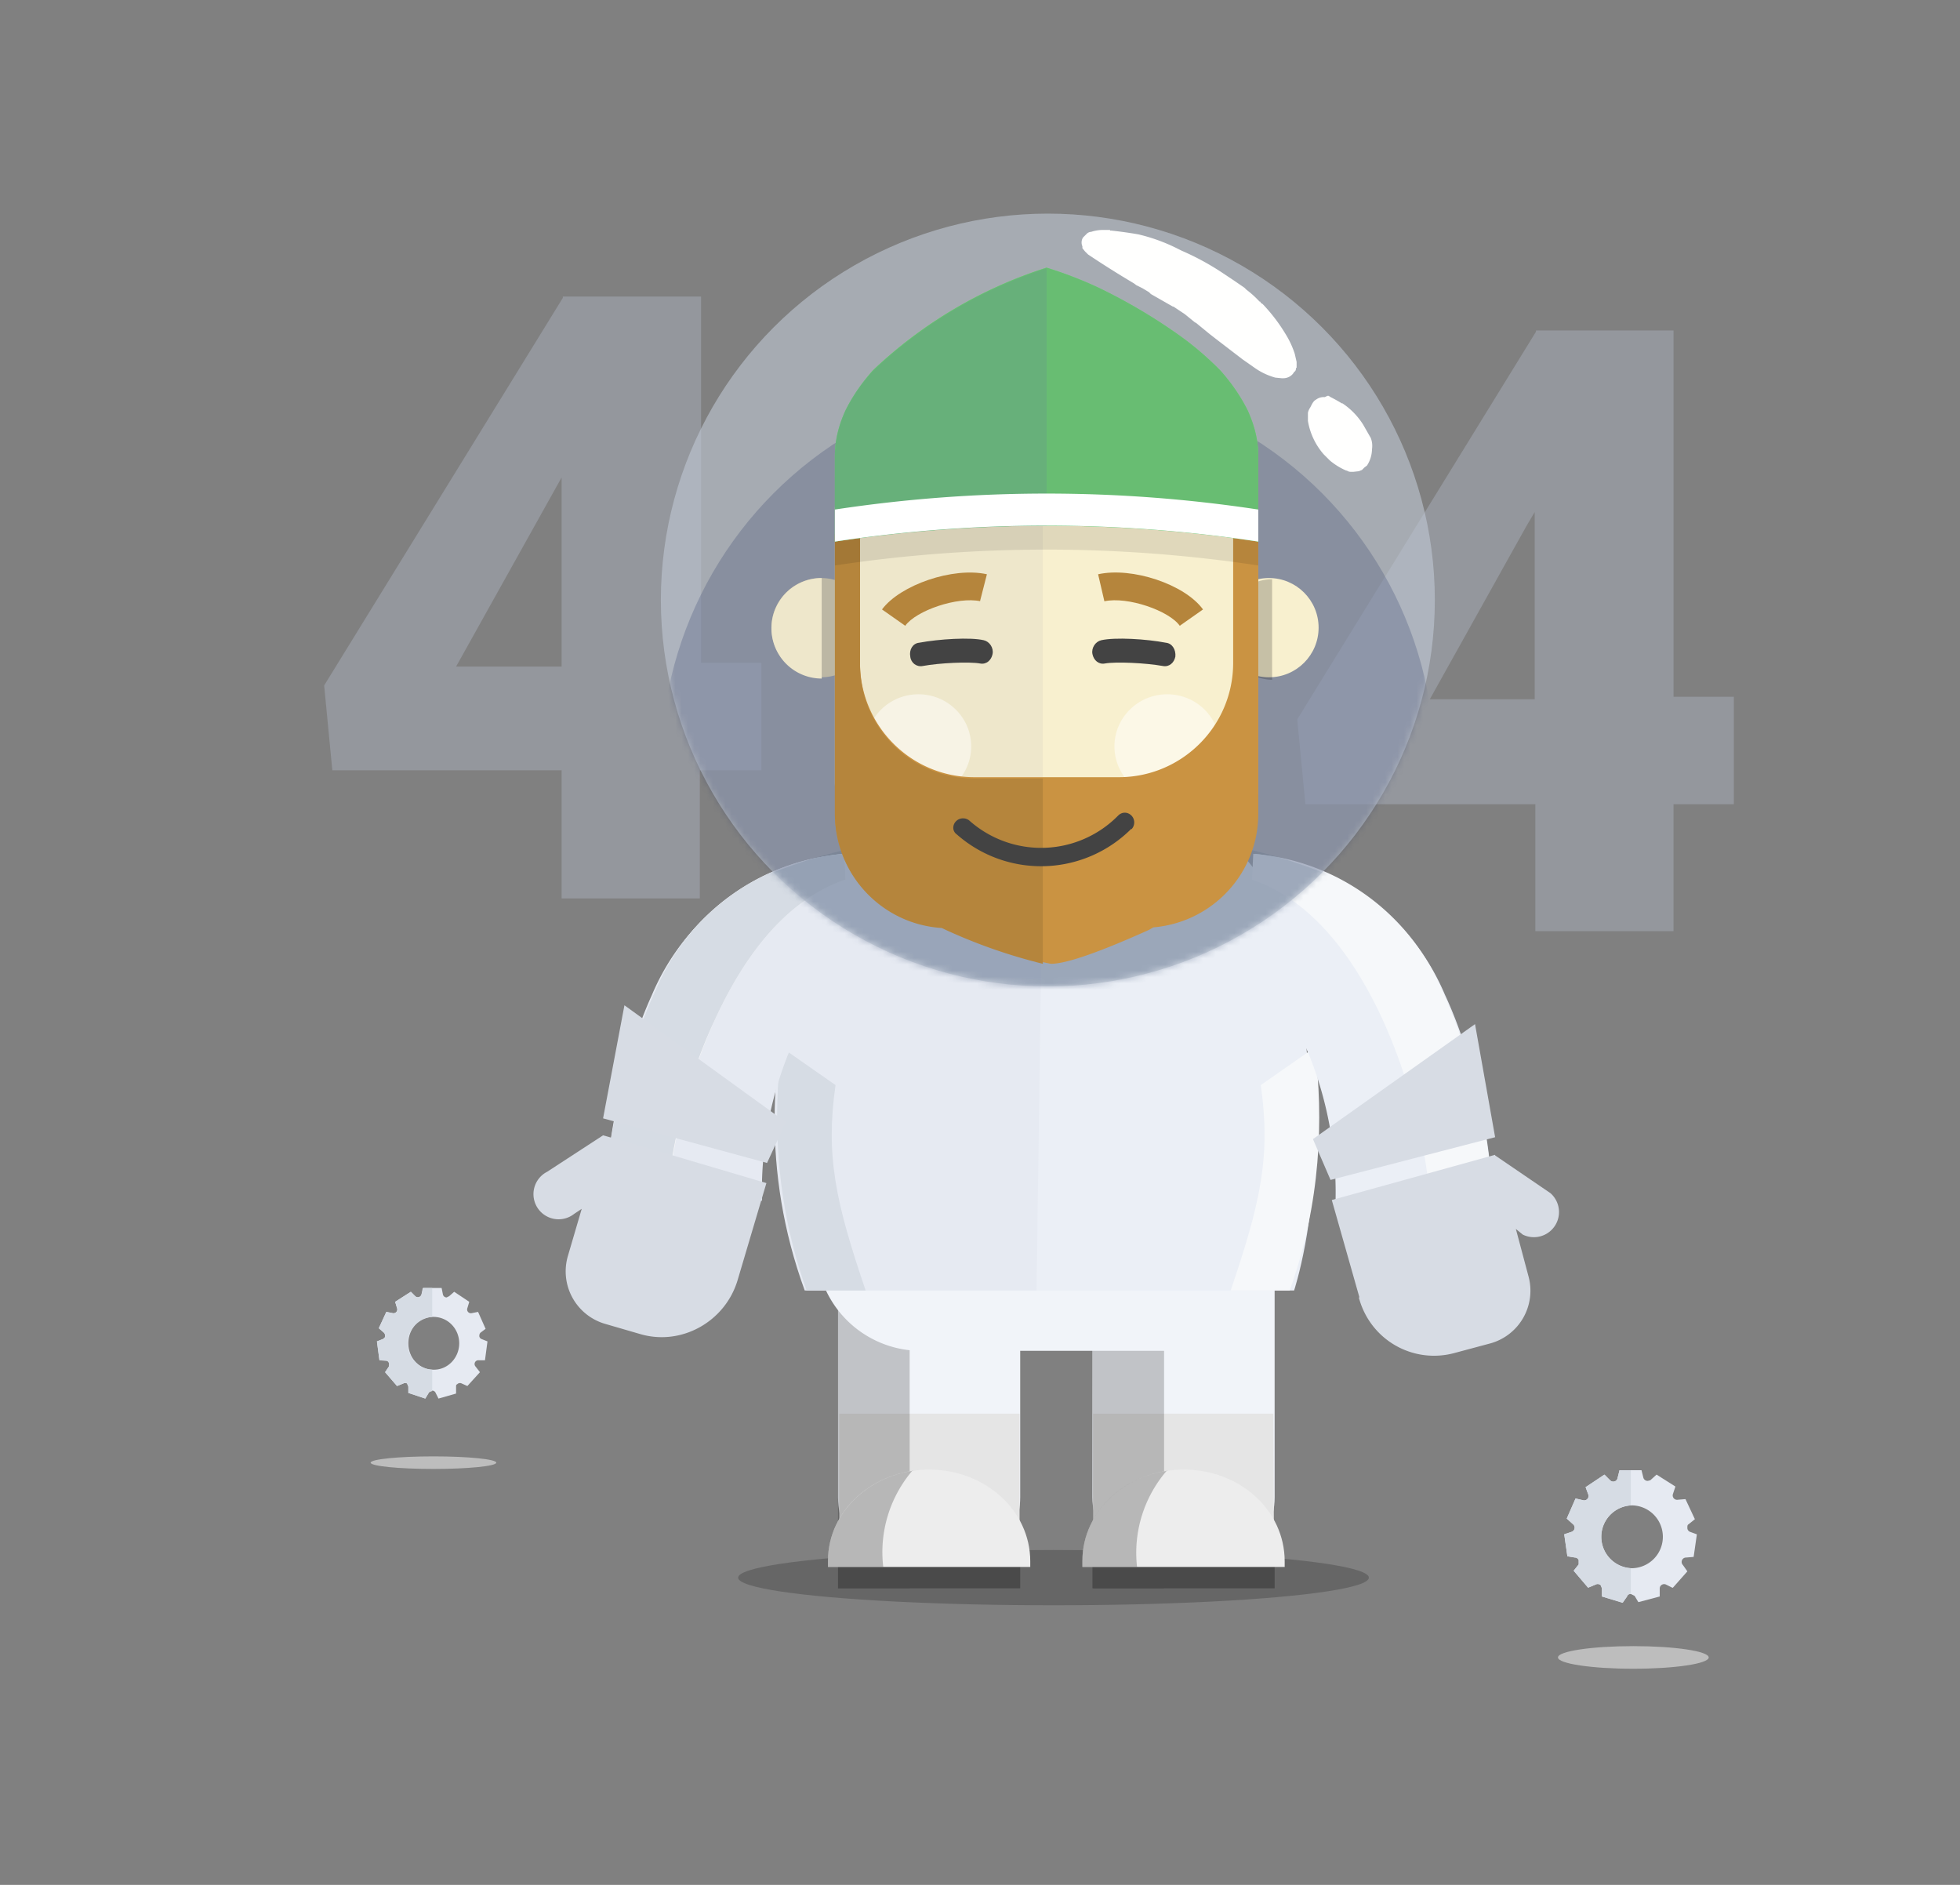 <svg xmlns="http://www.w3.org/2000/svg" width="312" height="300" fill="none"><rect width="100%" height="100%" fill="#808080" stroke="none"/><mask id="a" width="16" height="10" x="102" y="201" maskUnits="userSpaceOnUse"><path fill="#fff" fill-rule="evenodd" d="M102.6 201.8h15v8.8h-15z" clip-rule="evenodd"/></mask><mask id="b" width="124" height="124" x="105" y="34" maskUnits="userSpaceOnUse"><ellipse cx="166.8" cy="95.5" fill="#fff" rx="61.6" ry="61.5"/></mask><path fill="#e6eaf2" fill-rule="evenodd" d="M69 218c-2.3 0-4-1.9-4-4.2s1.7-4.2 4-4.2 4.1 1.9 4.1 4.2-1.8 4.2-4 4.2zm8.6-4.5-1-.4a.6.6 0 0 1-.3-.4c0-.2 0-.4.2-.6l.8-.6-1.2-2.7-1 .2a.6.6 0 0 1-.7-.8l.3-1-2.4-1.6-.8.7-.4.2a.6.6 0 0 1-.6-.5l-.2-1h-3l-.2 1a.6.6 0 0 1-1 .3l-.7-.7-2.5 1.6.3 1a.6.6 0 0 1-.7.8l-1-.2-1.2 2.6.8.7c.2.2.2.4.2.6 0 .2-.2.3-.3.4l-1 .4.4 3h1c.3.1.4.2.5.4s0 .4 0 .6l-.6.9 1.9 2.2 1-.4a.6.6 0 0 1 .6 0l.2.5v1l2.7.9.6-1a.6.6 0 0 1 1 0l.5 1 2.8-.8v-1.1c0-.2 0-.3.2-.4a.6.6 0 0 1 .7-.1l.9.4 2-2.2-.7-.9a.6.6 0 0 1 .5-1h1l.4-3z" clip-rule="evenodd"/><path fill="#d6dce4" fill-rule="evenodd" d="M68.8 205h-1.4l-.3 1a.6.6 0 0 1-1 .3l-.7-.7-2.5 1.6.3 1a.6.6 0 0 1-.7.8l-1-.2-1.2 2.6.8.7c.2.2.2.4.2.6 0 .2-.2.3-.3.4l-1 .4.4 3 1 .1c.3 0 .4.1.5.3s0 .4 0 .6l-.6.9 1.9 2.2 1-.4a.6.6 0 0 1 .6 0l.2.5v1l2.7.9.6-1 .5-.2V218c-2.2-.1-3.9-2-3.9-4.2s1.7-4 3.9-4.2z" clip-rule="evenodd"/><ellipse cx="69" cy="232.8" fill="#ccc" opacity=".8" rx="10" ry="1"/><ellipse cx="260" cy="263.8" fill="#ccc" opacity=".8" rx="12" ry="1.8"/><path fill="#e6eaf2" fill-rule="evenodd" d="M259.8 249.6a5 5 0 0 1-4.9-5 5 5 0 0 1 5-5 5 5 0 0 1 4.8 5 5 5 0 0 1-4.9 5zm10.3-5.4-1.1-.4c-.2-.1-.4-.3-.4-.6s0-.5.2-.6l1-.8-1.5-3.2-1.2.1a.7.7 0 0 1-.8-.9l.4-1.2-3-1.9-1 .9-.4.1a.7.7 0 0 1-.7-.5l-.3-1.2h-3.5l-.3 1.2a.7.7 0 0 1-1.2.4l-.9-.9-3 2 .4 1.1a.7.7 0 0 1-.7 1l-1.3-.3-1.4 3.2 1 .9a.7.7 0 0 1-.2 1.2l-1.2.4.5 3.5 1.2.2c.3 0 .5.2.6.4v.7l-.8 1 2.3 2.7 1.2-.5a.7.7 0 0 1 .8.1l.2.5v1.3l3.3 1 .7-1c.1-.3.3-.4.6-.4l.6.3.6 1 3.4-.9v-1.3a.7.7 0 0 1 1-.6l1 .5h.1l2.3-2.6-.7-1a.7.7 0 0 1 .5-1.2l1.2-.1.5-3.5z" clip-rule="evenodd"/><path fill="#d6dce4" fill-rule="evenodd" d="M259.6 234h-1.8l-.3 1.2a.7.7 0 0 1-1.2.4l-.9-.9-3 2 .4 1.1a.7.7 0 0 1-.7 1l-1.3-.3-1.4 3.2 1 .9a.7.7 0 0 1-.2 1.2l-1.2.4.5 3.5 1.2.2c.3 0 .5.2.6.4v.7l-.8 1 2.3 2.7 1.2-.5a.7.7 0 0 1 .8.1l.2.5v1.3l3.3 1 .7-1c.1-.3.3-.4.6-.4v-4.1a5 5 0 0 1-4.7-5 5 5 0 0 1 4.7-5z" clip-rule="evenodd"/><path fill="#b2b9c9" fill-rule="evenodd" d="M111.4 122.6V143h-22v-20.4H52.9l-1.3-13.5 38-61.7v-.2h22v58.3h9.6v17.1zm-38.8-16.5h16.8V76L88 78.5zM266.4 128v20.2h-22V128h-36.6l-1.3-13.5 38-61.7v-.2h21.9v58.3h9.6V128zm-38.8-16.7h16.7V81.5l-1.3 2.2z" clip-rule="evenodd" opacity=".4"/><path fill="#e0d9ba" fill-rule="evenodd" d="M102 207.8a4 4 0 0 1-5.2-3.8V191a4 4 0 0 1 5.3-3.8 4 4 0 0 0-2.7 3.8V204a4 4 0 0 0 2.7 3.8z" clip-rule="evenodd"/><g mask="url(#a)"><path fill="#e0d9ba" fill-rule="evenodd" d="M110 208.2a4.1 4.1 0 0 1-5.7-3.8V191a4.1 4.1 0 0 1 5.7-3.8c-1.6.6-2.7 2-2.7 3.8v13.4c0 1.7 1.1 3.2 2.7 3.8z" clip-rule="evenodd"/></g><ellipse cx="167.7" cy="251.1" fill="#000" fill-opacity=".2" rx="50.2" ry="4.4"/><g fill-rule="evenodd" clip-rule="evenodd"><path fill="#f1f4f9" d="M146.4 192.2h3c7.2 0 13 5.7 13 12.8v33.3c0 7-5.8 12.8-13 12.8h-3c-7.2 0-13-5.8-13-12.8V205c0-7.1 5.8-12.8 13-12.8z"/><path fill="#e5e5e5" d="M162.3 247.3h-28.7V225h28.7z"/><path fill="#000" d="M133.4 198.3h11.4v54.5h-11.4z" opacity=".2"/><path fill="#4a4a4a" d="M133.4 249.3h29v3.5h-29z"/><path fill="#ededed" d="M131.8 249.4v-1c0-8 7.2-14.5 16.1-14.5s16.1 6.5 16.1 14.6v.9z"/><path fill="#393939" d="M145.3 234a20 20 0 0 0-4.7 15.4h-8.8v-1c0-7.2 5.9-13.2 13.5-14.3z" opacity=".3"/><path fill="#f1f4f9" d="M186.9 192.2h3c7.2 0 13 5.7 13 12.8v33.3c0 7-5.8 12.8-13 12.8h-3c-7.2 0-13-5.8-13-12.8V205c0-7.1 5.8-12.8 13-12.8z"/><path fill="#e5e5e5" d="M202.8 247.3H174V225h28.7z"/><path fill="#000" d="M173.9 198.3h11.4v54.5H174z" opacity=".2"/><path fill="#4a4a4a" d="M173.9 249.3h29v3.5h-29z"/><path fill="#ededed" d="M172.3 249.4v-1c0-8 7.2-14.5 16.1-14.5 9 0 16.1 6.5 16.1 14.6v.9z"/><path fill="#393939" d="M185.8 234a20 20 0 0 0-4.8 15.4h-8.7v-1c0-7.2 5.8-13.2 13.5-14.3z" opacity=".3"/><path fill="#f1f4f9" d="M146.6 181.6h38.7a16.7 16.7 0 1 1 0 33.4h-38.7a16.7 16.7 0 1 1 0-33.4z"/><path fill="#ebeff6" d="M189 132.4c-17.4 0-53.2 1.6-53.2 1.6-1.2 0-20.8 33.3-7.4 71.4H206s3.7-11.2 3-25c-.8-13.6-2.5-48-20-48z"/><path fill="#e6eaf2" d="M165 205.4h-36.9c-14-38.3 7-71.3 8.2-71.3H166z"/><path fill="#d6dce4" d="M133 172.7c-1.6 11.3 0 18.6 4.8 32.7h-9.4c-5-14-5.4-27.4-4-38.7z"/><path fill="#f6f8fa" d="M200.7 172.7c1.6 11.3 0 18.6-4.8 32.7h9.4c5-14 5.4-27.4 4-38.7z"/></g><path fill="#e6eaf2" d="m134 136 1.1 20c-.8 0-2 .7-3.6 2.3a35 35 0 0 0-6 9.4 58.7 58.7 0 0 0-4.2 23.4l-24.9.2c0-9 2.7-22.7 7.4-33a37 37 0 0 1 30.3-22.4z"/><path fill="#f9f9f9" d="M134.6 140c-8.8 3-15.6 11-20.8 22.3-4.2 9.2-7 20.2-7.6 28.9h-9.8c0-9 3.2-23.4 8-33.7a35.6 35.6 0 0 1 30-21.6z"/><path fill="#d6dce4" d="M134.6 140c-8.8 3-15.6 11-20.8 22.3-3.3 7-5.7 15.2-6.9 22.5-.3 2.2-10.3 1.2-9.9-1.8 1.2-8.3 3.9-18 7.4-25.5a35.6 35.6 0 0 1 30-21.6z"/><path fill="#d7dce4" fill-rule="evenodd" d="m122.1 185.1 3-6.5L99.4 160 96 178zM122 188.3l-18.3-5.4-7.7-2.2-8.9 5.8a4 4 0 1 0 4.3 6.7l1.2-.8-2.2 7.5a8.7 8.7 0 0 0 5.9 10.8l5.5 1.6c6.6 2 13.6-1.9 15.6-8.5z" clip-rule="evenodd"/><path fill="#ebeff6" d="m199.8 136-1 20c.7 0 2 .7 3.5 2.3a35 35 0 0 1 6 9.4 58.7 58.7 0 0 1 4.3 23.4l24.9.2c0-9-2.7-22.7-7.5-33a37 37 0 0 0-30.2-22.4z"/><path fill="#f6f8fa" d="M199.3 140c8.7 3 15.6 11 20.8 22.3 4.2 9.2 7 20.2 7.5 28.9h9.9c0-9-3.2-23.4-8-33.7a35.6 35.6 0 0 0-30-21.6z"/><path fill="#d7dce4" fill-rule="evenodd" d="M216.4 206.5 212 191l26-7.2v.1l8.8 6a4 4 0 0 1-4.4 6.6l-1.1-.9 2 7.5a8.7 8.7 0 0 1-6 10.7l-5.6 1.5c-6.7 1.9-13.6-2-15.4-8.8zM211.8 187.8l-2.8-6.5 25.8-18.3 3.2 18z" clip-rule="evenodd"/><ellipse cx="166.8" cy="95.5" fill="#bfc8d3" opacity=".6" rx="61.6" ry="61.5"/><g mask="url(#b)"><ellipse cx="166.8" cy="121.9" fill="#122159" opacity=".2" rx="61.6" ry="61.5"/><ellipse cx="166.8" cy="156.2" fill="#124559" opacity=".1" rx="61.6" ry="24.6"/></g><circle cx="130.7" cy="99.9" r="7.9" fill="#bcb7a4"/><path fill="#eee7cb" fill-rule="evenodd" d="M130.8 92v16a8 8 0 1 1 0-16z" clip-rule="evenodd"/><circle cx="202" cy="99.9" r="7.9" fill="#f8f0cf"/><path fill="#000" fill-rule="evenodd" d="M202.5 92.2v16a7.9 7.9 0 0 1-7.7-8c0-4.4 3.5-8 7.7-8z" clip-rule="evenodd" opacity=".2"/><path fill="#eee7cb" fill-rule="evenodd" d="M200.3 80.7v44c0 10-8.1 18.2-18.2 18.2h-31c-10 0-18.2-8.1-18.2-18.2v-44z" clip-rule="evenodd"/><path fill="#f8f0cf" fill-rule="evenodd" d="M166 142.4V80h33.8v44c0 10.1-8.2 18.3-18.3 18.3z" clip-rule="evenodd"/><ellipse cx="146.2" cy="118.8" fill="#fff" opacity=".5" rx="8.4" ry="8.3"/><ellipse cx="185.8" cy="118.8" fill="#fff" opacity=".5" rx="8.4" ry="8.3"/><path fill="#ca9342" fill-rule="evenodd" d="M150 147.6a18.2 18.2 0 0 1-17.1-18.1V85h4v20.5c0 10 8.1 18.2 18.2 18.2h23c10 0 18.2-8.1 18.2-18.2V85.1h4v44.4c0 9.5-7.3 17.3-16.7 18.1l-.7.4c-8 3.6-13.2 5.4-15.6 5.4a67.3 67.3 0 0 1-17.2-5.8z" clip-rule="evenodd"/><path fill="#b5853c" fill-rule="evenodd" d="M166 123.9v29.5a86.3 86.3 0 0 1-16.1-5.7c-9.5-.6-17-8.5-17-18.2V85.1h4v20.6c0 10 8 18.2 18.2 18.2z" clip-rule="evenodd"/><path fill="#434343" d="M180.1 132c.6-.6.6-1.6 0-2.2-.6-.6-1.5-.6-2.1 0a17.2 17.2 0 0 1-23.7.8c-.6-.5-1.6-.5-2.2.2-.5.6-.5 1.5.2 2a20.3 20.3 0 0 0 27.8-.9z"/><path fill="#050505" fill-rule="evenodd" d="M132.9 90V76.4c0-2.4.6-4.8 1.7-7.2 1.2-2.4 2.7-4.5 4.4-6.4a71.8 71.8 0 0 1 27.6-16.3c.5 0 1 0 1.4.2a64.5 64.5 0 0 1 7 3 87.9 87.9 0 0 1 13 7.7c2.4 1.7 4.4 3.5 6.2 5.4 1.7 1.9 3.2 4 4.4 6.4 1.1 2.4 1.7 4.8 1.7 7.2V90a226.2 226.2 0 0 0-67.4 0z" clip-rule="evenodd" opacity=".1"/><path fill="#72d97b" fill-rule="evenodd" d="M132.9 86.1V72.6c0-2.5.6-4.9 1.7-7.3 1.2-2.4 2.7-4.5 4.4-6.4a71.8 71.8 0 0 1 27.6-16.3 64.3 64.3 0 0 1 8.3 3.2 87.9 87.9 0 0 1 13 7.7c2.5 1.8 4.5 3.6 6.3 5.4 1.7 1.9 3.2 4 4.4 6.4 1.1 2.4 1.7 4.8 1.7 7.3v13.6a226.2 226.2 0 0 0-67.4 0z" clip-rule="evenodd"/><path fill="#68bd72" fill-rule="evenodd" d="M132.9 86.1V72.6c0-2.5.6-4.9 1.7-7.3 1.2-2.4 2.7-4.5 4.4-6.4a71.8 71.8 0 0 1 27.6-16.3 64.3 64.3 0 0 1 8.3 3.2 87.9 87.9 0 0 1 13 7.7c2.5 1.8 4.5 3.6 6.3 5.4 1.7 1.9 3.2 4 4.4 6.4 1.1 2.4 1.7 4.8 1.7 7.3v13.6a226.2 226.2 0 0 0-67.4 0z" clip-rule="evenodd"/><path fill="#689e87" fill-rule="evenodd" d="M166.6 42.6v41.1c-12 0-23.5 1-33.7 2.5V72.6c0-2.4.6-4.9 1.7-7.3 1.2-2.4 2.7-4.5 4.4-6.3a72.1 72.1 0 0 1 27.6-16.3z" clip-rule="evenodd" opacity=".4"/><path fill="#fff" fill-rule="evenodd" d="M132.9 81.1a224.7 224.7 0 0 1 67.4 0v-4.3 9.4a224.6 224.6 0 0 0-67.4 0z" clip-rule="evenodd"/><path fill="#b5853c" d="m156 95.7 1.1-4.3c-5.4-1.2-13.8 1.7-16.7 5.6l3.7 2.6c1.7-2.4 8.3-4.7 12-3.9z"/><path fill="#434343" d="M156 105.6c1 .2 1.8-.5 2-1.5.2-1-.5-2-1.4-2.2-2.1-.5-7.1-.2-10.3.4-1 .1-1.6 1.1-1.4 2.2.1 1 1 1.7 2 1.5 2.7-.5 7.4-.7 9.1-.4zM175.9 105.6c-1 .2-1.8-.5-2-1.5-.2-1 .5-2 1.4-2.2 2.2-.5 7.2-.2 10.3.4 1 .1 1.6 1.1 1.5 2.2-.2 1-1 1.7-2 1.5-2.8-.5-7.5-.7-9.2-.4z"/><path fill="#b5853c" d="m174.8 91.4 1 4.3c3.7-.8 10.3 1.5 12 3.9l3.7-2.6c-2.9-4-11.3-6.8-16.7-5.6z"/><path fill="#fffffe" fill-rule="evenodd" d="M176.7 36.7h.2a67.6 67.6 0 0 1 4.3.6 28.2 28.2 0 0 1 6.3 2.3l.2.1.4.2a42 42 0 0 1 6.3 3.4l.3.2 1.8 1.2 1.6 1.1.3.3a16 16 0 0 1 2.1 1.9h.1l.1.2.3.2a27 27 0 0 1 3.6 4.7 14.3 14.3 0 0 1 1.5 3.2l.3 1.3V58.5l-.1.1c0 .3-.1.5-.3.6-.3.6-1 1-1.7 1h-.3l-1-.1a10.6 10.6 0 0 1-3.2-1.5l-2-1.4-4.3-3.3-.9-.7-2.2-1.8-.2-.1-1.6-1.3-1.8-1.2h-.1l-3.5-2-.3-.3-.5-.3-.5-.3-1-.5-.4-.3a157.2 157.2 0 0 1-7.3-4.6l-.5-.5-.4-.5v-.3a1.5 1.5 0 0 1 .1-1.4l.6-.6c.2-.2.5-.3.7-.3a6 6 0 0 1 1.8-.3h1.2zM211.5 63l.3.2a24 24 0 0 1 1.8 1h.1a11.3 11.3 0 0 1 3.3 3.4l1.2 2.1c.2.5.3 1.1.2 1.8a4.9 4.9 0 0 1-.8 2.6l-.4.3-.4.4-.5.2-.9.1h-.2c-.3 0-.5 0-.8-.2h-.1a10.6 10.6 0 0 1-2.6-1.6l-1-1a10.8 10.8 0 0 1-2.5-5.3v-1.2c0-.3.2-.7.4-1 .3-.6.5-1 .9-1.2a2 2 0 0 1 1.2-.4h.2l.4-.2z" clip-rule="evenodd"/></svg>